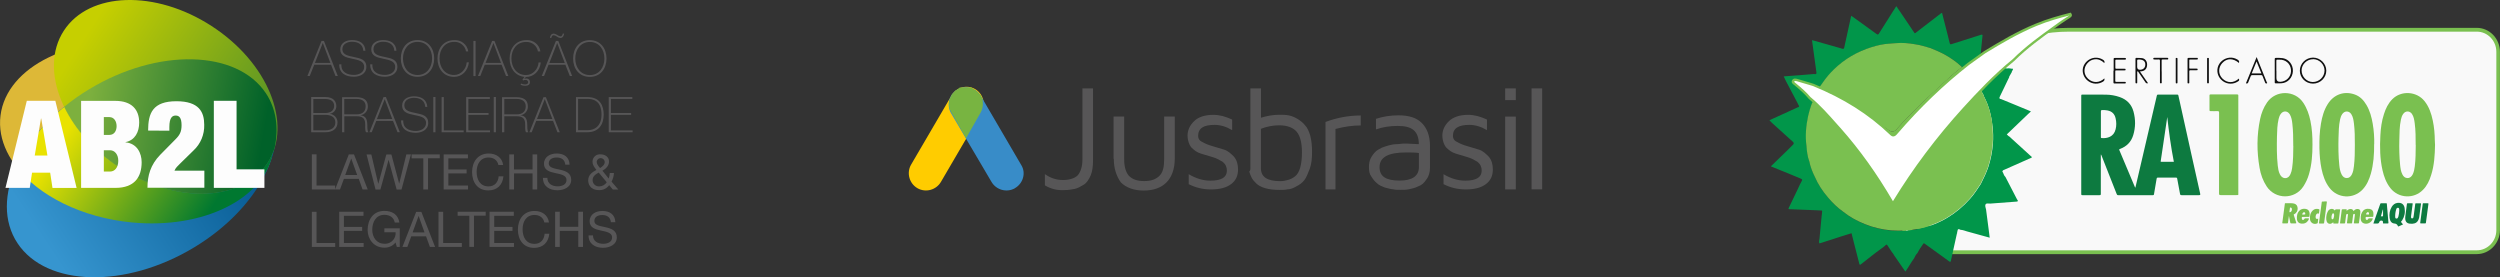 <svg xmlns="http://www.w3.org/2000/svg" xmlns:xlink="http://www.w3.org/1999/xlink" id="Layer_2" data-name="Layer 2" viewBox="0 0 356.35 39.53"><rect x="0" y="0" width="356.35" height="39.53" fill="#333333" stroke="none"/><defs><style>      .cls-1 {        fill: #78b441;      }      .cls-2 {        fill: url(#linear-gradient-2);      }      .cls-2, .cls-3, .cls-4, .cls-5, .cls-6, .cls-7 {        fill-rule: evenodd;      }      .cls-3 {        fill: url(#linear-gradient-3);      }      .cls-4 {        fill: url(#linear-gradient-4);      }      .cls-8 {        fill: #fc0;      }      .cls-5, .cls-9 {        fill: #575657;      }      .cls-10 {        fill: #01964a;      }      .cls-11 {        fill: #ddb837;      }      .cls-12 {        fill: #0d7a40;      }      .cls-13 {        fill: #fff;      }      .cls-14 {        fill: #7ac050;      }      .cls-15 {        fill: #f9f9f9;      }      .cls-16 {        fill: #101010;      }      .cls-17 {        fill: #fefefe;      }      .cls-6 {        fill: #fdfdfd;      }      .cls-7 {        fill: url(#linear-gradient);      }      .cls-18 {        fill: #d3d6d4;      }      .cls-19 {        fill: #388cc8;      }    </style><linearGradient id="linear-gradient" x1="5.73" y1="-954.36" x2="34.67" y2="-935.23" gradientTransform="translate(0 -920.8) scale(1 -1)" gradientUnits="userSpaceOnUse"><stop offset="0" stop-color="#3695cf"></stop><stop offset="1" stop-color="#00538b"></stop></linearGradient><linearGradient id="linear-gradient-2" x1="11.57" y1="-926.8" x2="35.66" y2="-942.41" gradientTransform="translate(0 -920.8) scale(1 -1)" gradientUnits="userSpaceOnUse"><stop offset="0" stop-color="#c6cf00"></stop><stop offset="1" stop-color="#579327"></stop></linearGradient><linearGradient id="linear-gradient-3" x1="37.5" y1="-940.55" x2="12.41" y2="-936.06" gradientTransform="translate(0 -920.8) scale(1 -1)" gradientUnits="userSpaceOnUse"><stop offset="0" stop-color="#006129"></stop><stop offset="1" stop-color="#7db03e"></stop></linearGradient><linearGradient id="linear-gradient-4" x1="10.56" y1="-937.69" x2="30.22" y2="-950.43" gradientTransform="translate(0 -920.8) scale(1 -1)" gradientUnits="userSpaceOnUse"><stop offset="0" stop-color="#e9e200"></stop><stop offset="1" stop-color="#007830"></stop></linearGradient></defs><g id="Layer_1-2" data-name="Layer 1"><g><g><path class="cls-5" d="M45.83,5.83l-2.01,5h.33l.64-1.6h2.4l.63,1.6h.33l-1.98-5h-.34ZM44.89,8.97l1.11-2.83h.02l1.07,2.83h-2.2ZM52.09,7.26c-.05-1.1-.87-1.55-1.91-1.55-.79,0-1.68.37-1.68,1.33s.86,1.16,1.7,1.33c.85.18,1.71.32,1.71,1.17s-.85,1.14-1.45,1.14c-.99,0-1.86-.41-1.8-1.51h-.31c0,1.29.94,1.77,2.11,1.77.76,0,1.76-.37,1.76-1.41s-.86-1.21-1.71-1.39-1.71-.31-1.71-1.12.81-1.07,1.37-1.07c.93,0,1.57.43,1.61,1.28h.32ZM56.51,7.26c-.05-1.1-.87-1.55-1.91-1.55-.79,0-1.68.37-1.68,1.33s.86,1.16,1.7,1.33c.85.18,1.71.32,1.71,1.17s-.85,1.14-1.45,1.14c-.99,0-1.87-.41-1.8-1.51h-.31c-.02,1.29.94,1.77,2.11,1.77.76,0,1.76-.37,1.76-1.41s-.86-1.21-1.71-1.39-1.7-.31-1.7-1.12.81-1.07,1.37-1.07c.92,0,1.57.43,1.6,1.28h.31ZM61.89,8.33c0-1.46-.88-2.62-2.38-2.62s-2.38,1.16-2.38,2.62.88,2.62,2.38,2.62,2.38-1.16,2.38-2.62ZM57.44,8.33c0-1.28.76-2.36,2.08-2.36s2.07,1.07,2.07,2.36-.76,2.36-2.07,2.36-2.08-1.07-2.08-2.36ZM66.75,7.33c-.15-.98-1.03-1.68-2.01-1.61-1.5,0-2.38,1.16-2.38,2.62s.88,2.62,2.38,2.62c1.1,0,1.98-.88,2.09-2.07h-.31c-.05.93-.81,1.8-1.79,1.8-1.31,0-2.08-1.07-2.08-2.36s.76-2.36,2.08-2.36c.83-.04,1.56.54,1.7,1.36h.32ZM67.48,10.84h.31v-5.01h-.31v5h0ZM70.15,5.83l-2.02,5h.33l.64-1.6h2.4l.63,1.6h.33l-1.98-5h-.34ZM69.21,8.97l1.12-2.83h.01l1.07,2.83h-2.2ZM77.03,7.33c-.15-.98-1.03-1.68-2.01-1.61-1.5,0-2.38,1.16-2.38,2.62,0,1.38.79,2.49,2.13,2.62l-.31.42.11.09c.12-.06.24-.08.37-.08.18,0,.33.14.34.32,0,.26-.24.33-.44.33-.19,0-.38-.05-.56-.13l-.08.17c.2.1.41.15.63.15.42,0,.71-.15.71-.52.02-.27-.18-.5-.45-.52-.03,0-.05,0-.08,0-.09,0-.18.02-.26.06l-.02-.02.23-.26h.03c1.1,0,1.98-.88,2.09-2.07h-.31c-.05.93-.81,1.8-1.79,1.8-1.31,0-2.08-1.07-2.08-2.36s.76-2.36,2.08-2.36c.83-.04,1.56.53,1.7,1.35h.31ZM79.24,5.83l-2.02,5h.33l.64-1.6h2.4l.63,1.6h.33l-1.97-5h-.34ZM78.3,8.98l1.11-2.83h.02l1.07,2.83h-2.2ZM78.58,5.42c.03-.18.12-.4.32-.4.18.02.35.09.49.2.14.11.31.18.48.2.15,0,.3-.08.39-.2.08-.13.13-.27.15-.43h-.2c-.02.18-.12.4-.31.4-.17-.03-.34-.11-.48-.21-.15-.1-.31-.17-.49-.19-.15,0-.3.07-.39.19-.09.13-.14.28-.15.43h.21ZM86.45,8.34c0-1.46-.88-2.62-2.38-2.62s-2.38,1.16-2.38,2.62.88,2.62,2.38,2.62,2.38-1.16,2.38-2.62ZM82,8.34c0-1.28.76-2.36,2.08-2.36s2.07,1.07,2.07,2.36-.76,2.36-2.07,2.36-2.08-1.07-2.08-2.36ZM44.66,16.37h1.7c.66,0,1.44.21,1.44,1.07,0,.74-.55,1.14-1.44,1.14h-1.7v-2.2ZM44.35,18.85h2.01c1.05,0,1.75-.49,1.75-1.4,0-.64-.49-1.17-1.13-1.23h-.01c.55-.06.97-.53.97-1.08,0-.65-.38-1.31-1.57-1.31h-2.01v5.02h0ZM44.66,14.11h1.7c.67,0,1.27.26,1.27.97,0,.61-.43,1.03-1.27,1.03h-1.7v-2.02h0ZM49.07,16.3v-2.2h1.78c.67,0,1.27.29,1.27,1.05,0,.81-.55,1.15-1.27,1.15h-1.78ZM48.77,18.85h.31v-2.28h1.78c.88,0,1.12.39,1.18.88s-.06,1.05.13,1.4h.34c-.2-.26-.12-.83-.17-1.35s-.23-.99-.98-1.07h0c.64-.08,1.1-.64,1.07-1.28,0-.97-.71-1.29-1.58-1.29h-2.09v4.99h0ZM54.67,13.84l-2.01,5h.33l.64-1.6h2.39l.64,1.6h.33l-1.98-5h-.34ZM53.72,16.98l1.12-2.85h0l1.07,2.83-2.19.02ZM60.91,15.28c-.05-1.1-.87-1.55-1.91-1.55-.79,0-1.68.37-1.68,1.33s.86,1.16,1.7,1.33,1.71.3,1.71,1.14-.85,1.14-1.45,1.14c-.99,0-1.86-.41-1.8-1.51h-.31c0,1.29.94,1.77,2.11,1.77.76,0,1.76-.37,1.76-1.41s-.85-1.21-1.71-1.39-1.7-.31-1.7-1.12.81-1.07,1.37-1.07c.92,0,1.57.43,1.6,1.28l.31.03ZM61.76,18.85h.31v-5.02h-.31v5.02ZM62.95,18.85h3.14v-.26h-2.83v-4.75h-.31v5.02h0ZM66.76,18.58v-2.21h2.88v-.26h-2.88v-2.01h3.06v-.26h-3.37v5.01h3.4v-.26h-3.09ZM70.38,18.85h.31v-5.02h-.31v5.02ZM71.88,16.3v-2.2h1.78c.67,0,1.28.29,1.28,1.05,0,.81-.55,1.15-1.28,1.15h-1.78ZM71.57,18.85h.31v-2.28h1.78c.88,0,1.12.39,1.18.88s-.05,1.05.13,1.4h.34c-.2-.26-.12-.83-.17-1.35s-.23-.99-.97-1.07h0c.64-.08,1.1-.64,1.07-1.28,0-.97-.71-1.29-1.59-1.29h-2.09v4.99h0ZM77.48,13.83l-2.02,5.02h.33l.64-1.62h2.4l.63,1.62h.33l-1.98-5h-.33ZM76.54,16.97l1.11-2.84h.01l1.07,2.83h-2.19ZM82.41,14.09h1.28c.74,0,2.05.18,2.05,2.23,0,1.73-1.05,2.24-1.99,2.24h-1.35v-4.47h0ZM82.09,18.85h1.63c1.6,0,2.33-1.09,2.33-2.51,0-1.27-.52-2.5-2.31-2.5h-1.64v5h0ZM87.08,18.58v-2.21h2.88v-.26h-2.88v-2.01h3.05v-.26h-3.36v5.01h3.4v-.26h-3.09ZM44.45,27.01h3.32v-.56h-2.65v-4.45h-.67v5h0ZM47.76,27.01l1.96-5h.74l1.96,5h-.74l-.54-1.51h-2.12l-.56,1.51h-.69ZM50.06,22.61l-.85,2.33h1.7l-.84-2.33h-.01ZM58.59,22.01h-.67l-1.02,4.17h0l-1.11-4.16h-.72l-1.14,4.16h-.02l-.98-4.16h-.68l1.28,5h.69l1.16-4.21h.02l1.14,4.21h.69l1.34-5h0ZM60.35,27.01h.66v-4.45h1.67v-.55h-4.01v.56h1.67v4.45h0ZM63.23,27.01h3.48v-.56h-2.8v-1.73h2.6v-.56h-2.6v-1.59h2.79v-.56h-3.46v5h0ZM71.72,23.51c-.15-1.07-1.02-1.63-2.06-1.63-1.54,0-2.37,1.19-2.37,2.64s.76,2.62,2.31,2.62c1.26,0,2.04-.76,2.16-2.01h-.68c-.06.83-.57,1.44-1.44,1.44-1.2,0-1.7-.96-1.7-2.09,0-1.05.51-2.03,1.7-2.03.69,0,1.26.36,1.4,1.07h.68ZM72.6,27.01h.67v-2.29h2.64v2.29h.66v-5h-.66v2.15h-2.65v-2.15h-.67v5h.01ZM81.19,23.47c-.04-1.1-.82-1.59-1.83-1.59-.91,0-1.82.45-1.82,1.47,0,.92.81,1.15,1.61,1.32s1.6.3,1.6.98-.66.91-1.27.91c-.76,0-1.46-.37-1.46-1.21h-.63c0,1.22.95,1.77,2.07,1.77.91,0,1.96-.43,1.96-1.49,0-.98-.8-1.26-1.6-1.44s-1.6-.27-1.6-.89.56-.85,1.12-.85c.69,0,1.16.31,1.24,1.02h.62ZM86.49,25.97c-.23.37-.63.59-1.07.6-.5.03-.92-.35-.95-.85-.01-.59.39-.85.87-1.12l1.15,1.38h0ZM87.35,27.02h.79l-.97-1.13c.2-.38.32-.8.34-1.23h-.59c-.01.27-.07.53-.16.79l-.89-1.12c.48-.26.94-.7.94-1.31,0-.68-.59-1.02-1.21-1.02-.58-.05-1.09.37-1.14.95,0,.03,0,.06,0,.09,0,.51.26.79.55,1.18-.64.34-1.17.73-1.17,1.51,0,.41.21,1.37,1.57,1.37.56.02,1.09-.25,1.42-.71l.52.62h.01ZM85.53,23.95c-.22-.26-.48-.57-.48-.87.02-.32.3-.56.61-.54.29.02.52.25.54.54,0,.42-.38.69-.66.87ZM44.46,35.2h3.32v-.56h-2.66v-4.45h-.67v5h.01ZM48.36,35.2h3.47v-.56h-2.81v-1.73h2.6v-.56h-2.6v-1.59h2.79v-.58h-3.46v5.02ZM56.56,35.2h.42v-2.65h-2.19v.56h1.6c.07.83-.54,1.56-1.37,1.63-.08,0-.16,0-.24,0-1.12,0-1.72-.95-1.72-2s.51-2.12,1.72-2.12c.74,0,1.35.34,1.49,1.1h.66c-.19-1.17-1.05-1.66-2.15-1.66-1.58,0-2.38,1.26-2.38,2.72,0,1.31.89,2.52,2.38,2.52.62.02,1.22-.25,1.6-.74l.18.62v.02ZM57.37,35.2h.69l.56-1.51h2.11l.55,1.51h.74l-1.96-5h-.74l-1.96,5h.01ZM59.68,30.8h0l.83,2.33h-1.7l.85-2.33h.01ZM62.51,35.2h3.32v-.56h-2.66v-4.45h-.67v5h.01ZM66.9,35.2v-4.45h-1.67v-.57h4v.56h-1.67v4.45h-.66ZM69.78,35.2h3.48v-.56h-2.81v-1.73h2.6v-.56h-2.6v-1.59h2.79v-.58h-3.46v5.02ZM78.25,31.7c-.15-1.07-1.02-1.63-2.06-1.63-1.54,0-2.37,1.19-2.37,2.64s.76,2.62,2.31,2.62c1.26,0,2.04-.76,2.17-2.01h-.67c-.06.83-.57,1.44-1.44,1.44-1.2,0-1.7-.95-1.7-2.09,0-1.05.5-2.03,1.7-2.03.69,0,1.26.36,1.4,1.07h.67ZM79.13,35.2h.66v-2.29h2.64v2.29h.67v-5.02h-.67v2.15h-2.64v-2.15h-.66v5.02ZM87.71,31.66c-.04-1.1-.82-1.59-1.85-1.59-.91,0-1.81.45-1.81,1.47,0,.92.81,1.15,1.6,1.32s1.6.3,1.6.98-.67.91-1.27.91c-.76,0-1.46-.36-1.46-1.2h-.63c0,1.22.94,1.77,2.07,1.77.91,0,1.96-.43,1.96-1.49,0-.98-.8-1.26-1.6-1.44s-1.6-.26-1.6-.89.56-.85,1.12-.85c.69,0,1.16.31,1.24,1.02h.63Z"></path><ellipse class="cls-11" cx="19.5" cy="18.92" rx="12.79" ry="19.58" transform="translate(-1.71 35.89) rotate(-82.82)"></ellipse><path class="cls-7" d="M12.74,12.7c9.77-5.9,21.05-5.62,25.17.61,4.12,6.23-.47,16.07-10.25,21.96-9.78,5.9-21.05,5.62-25.17-.61s.46-16.07,10.24-21.96Z"></path><path class="cls-2" d="M30.16,3.71c8.03,5.19,11.6,13.94,7.99,19.51s-13.05,5.88-21.07.68c-8.02-5.2-11.6-13.93-7.99-19.51,3.61-5.58,13.05-5.88,21.07-.68Z"></path><path class="cls-3" d="M12.74,12.7c9.77-5.9,21.05-5.62,25.17.61,1.47,2.23,1.83,4.92,1.24,7.73-.23.77-.57,1.5-1.01,2.18-3.61,5.57-13.05,5.88-21.07.68-3.66-2.36-6.38-5.47-7.93-8.67,1.14-.93,2.34-1.77,3.6-2.53Z"></path><path class="cls-4" d="M38.84,21.91c-1.23,6.44-9.85,10.76-20.01,9.8-7.19-.68-13.33-3.83-16.51-7.95,1.35-2.99,3.69-5.96,6.83-8.53,1.55,3.2,4.28,6.3,7.93,8.67,8.02,5.2,17.45,4.9,21.07-.68.27-.42.5-.85.69-1.31Z"></path><path class="cls-6" d="M.78,26.78h3.46l.33-2.17h2.58l.33,2.18h3.44l-3.03-12.42H3.82L.78,26.78ZM6.76,22.17h-1.81l.89-5.27h.04s.88,5.27.88,5.27ZM11.56,26.78h4.89c2.7,0,3.74-1.51,3.74-3.66,0-1.29-.66-2.68-2.3-2.83v-.03c1.37-.28,1.95-1.46,1.95-2.79,0-1.86-1.08-3.09-3.4-3.09h-4.88v12.42h0ZM14.8,16.69h.79c.66,0,1.03.59,1.03,1.29s-.36,1.25-1.03,1.25h-.79s0-2.54,0-2.54ZM14.8,21.42h.91c.59,0,1.15.54,1.15,1.5,0,1.01-.56,1.53-1.15,1.53h-.91v-3.03ZM24.14,18.63v-.52c0-1.39.45-1.64.9-1.64.51,0,.84.33.84,1.37,0,.92-.24,1.39-.87,2.02l-2.16,2.19c-1.41,1.44-1.83,3.01-1.83,4.71h8.11v-2.43h-4.26c.12-.37.52-.73.8-1.01l1.91-1.87c1.02-.94,1.57-2.28,1.53-3.66,0-1.83-.73-3.36-3.97-3.36-1.67,0-2.68.42-3.27,1.15s-.75,1.76-.76,3.03l3.03.02ZM30.48,26.78h7.21v-2.64h-3.97v-9.77h-3.24v12.42Z"></path></g><g><path class="cls-9" d="M148.94,26.41v-1.59c.84.59,1.67.84,2.59.84s1.67-.25,2.09-.67c.42-.5.67-1.26.67-2.26v-10.13h1.51v10.21c0,.84-.08,1.59-.33,2.18s-.59,1.09-1,1.34c-.42.25-.84.5-1.26.59s-.92.17-1.42.17c-1.09.08-2.01-.17-2.85-.67"></path><path class="cls-9" d="M158.73,22.64v-6.03h1.51v6.11c0,1.09.25,1.84.67,2.34.5.5,1.17.75,2.18.75s1.67-.25,2.18-.75c.5-.5.67-1.26.67-2.34v-6.11h1.51v6.03c0,1.42-.42,2.59-1.17,3.35s-1.84,1.17-3.26,1.17-2.51-.42-3.26-1.17c-.59-.84-1-1.92-1-3.35Z"></path><path class="cls-9" d="M169.27,19.38c0-.84.33-1.51.92-2.09.59-.59,1.51-.92,2.76-.92.92,0,1.76.25,2.68.67v1.51c-.84-.5-1.67-.75-2.51-.75-1.59,0-2.34.5-2.34,1.59,0,.33.17.67.59.84.42.25.84.42,1.42.59s1.09.33,1.67.5c.59.17,1,.59,1.42,1,.42.5.59,1.09.59,1.84,0,.92-.33,1.59-1,2.09s-1.59.75-2.85.75c-1.17,0-2.18-.25-3.18-.75v-1.42c1,.59,2.01.92,3.1.92,1.59,0,2.34-.5,2.34-1.42,0-.5-.17-.92-.59-1.26-.42-.25-.84-.5-1.42-.67s-1.09-.33-1.67-.5c-.59-.17-1-.5-1.42-.92-.25-.33-.5-.92-.5-1.59"></path><path class="cls-9" d="M178.23,23.9v-11.3h1.51v4.18c.84-.25,1.67-.42,2.59-.42.5,0,.92,0,1.34.08s.84.25,1.26.5c.42.25.84.59,1.09.92.33.33.59.92.75,1.51.17.67.25,1.42.25,2.26,0,.92-.08,1.76-.33,2.43-.25.67-.5,1.26-.75,1.59-.33.42-.67.67-1.17.92-.42.25-.84.42-1.26.42-.33.08-.75.08-1.17.08-.75,0-1.42-.08-2.01-.25s-1-.42-1.26-.67-.5-.5-.67-.84-.25-.59-.33-.84c.17-.17.17-.42.17-.59M179.73,23.98c0,1.26.92,1.84,2.76,1.84.42,0,.75-.08,1.09-.17s.67-.25,1-.5c.33-.25.59-.67.75-1.26.17-.59.25-1.34.25-2.18,0-1.34-.25-2.34-.75-2.93s-1.34-.92-2.51-.92c-.84,0-1.76.17-2.59.5v5.61Z"></path><path class="cls-9" d="M188.94,27v-9.62c1.59-.59,3.26-.92,5.02-.92v1.42c-1.17,0-2.34.17-3.6.5v8.62h-1.42Z"></path><path class="cls-9" d="M195.13,23.82c0-.5.08-.92.25-1.26.17-.33.42-.67.67-.92s.59-.42.92-.59c.42-.17.75-.25,1-.33.33-.08.67-.17,1.09-.17s.67-.08.92-.08h.59l1.67.08c0-.92-.25-1.59-.75-2.01-.5-.42-1.26-.59-2.26-.59-1.17,0-2.18.17-3.1.5v-1.51c1-.33,2.09-.5,3.18-.5,1.51,0,2.59.33,3.35,1.09s1.17,1.84,1.17,3.26v3.1c0,.67-.17,1.26-.5,1.67-.33.5-.67.84-1.17,1-.5.25-.92.33-1.34.42s-.84.08-1.26.08c-.33,0-.67,0-1-.08-.33,0-.75-.17-1.17-.25-.42-.17-.84-.33-1.09-.59-.33-.25-.59-.59-.84-1-.25-.33-.33-.75-.33-1.34M196.64,23.82c0,1.34.92,1.92,2.85,1.92h0c1.84,0,2.76-.67,2.76-1.92v-2.01c-.5-.08-1.09-.08-1.84-.08-2.51,0-3.77.67-3.77,2.09Z"></path><path class="cls-9" d="M205.59,19.38c0-.84.33-1.51.92-2.09s1.51-.92,2.76-.92c.92,0,1.76.25,2.68.67v1.51c-.84-.5-1.67-.75-2.51-.75-1.59,0-2.34.5-2.34,1.59,0,.33.17.67.59.84.42.25.84.42,1.42.59s1.09.33,1.67.5c.59.17,1,.59,1.42,1,.42.5.59,1.09.59,1.84,0,.92-.33,1.59-1,2.09-.67.5-1.59.75-2.85.75-1.17,0-2.18-.25-3.18-.75v-1.42c1,.59,2.01.92,3.1.92,1.59,0,2.34-.5,2.34-1.42,0-.5-.17-.92-.59-1.26-.42-.25-.84-.5-1.42-.67s-1.09-.33-1.67-.5c-.59-.17-1-.5-1.42-.92-.25-.33-.5-.92-.5-1.59"></path><path class="cls-9" d="M214.55,12.6h1.51v1.67h-1.51v-1.67ZM214.55,27h1.51v-10.38h-1.51v10.38Z"></path><path class="cls-9" d="M219.82,12.6h-1.51v14.39h1.51v-14.39Z"></path><path class="cls-8" d="M130.78,26.83c-1.17-.67-1.59-2.18-.92-3.35l5.77-9.87c.67-1.17,2.18-1.59,3.35-.92,1.17.67,1.59,2.18.92,3.35l-5.77,9.87c-.67,1.17-2.18,1.59-3.35.92"></path><path class="cls-19" d="M144.67,26.83c-1.17.67-2.68.25-3.35-.92l-5.77-9.79c-.67-1.17-.25-2.68.92-3.35,1.17-.67,2.68-.25,3.35.92l5.77,9.87c.67,1.09.25,2.59-.92,3.26Z"></path><path class="cls-1" d="M139.73,13.52q0-.08,0,0c-.08-.08-.08-.17-.17-.17,0,0,0-.08-.08-.08l-.08-.08-.08-.08-.08-.08-.08-.08s-.08,0-.08-.08c-.08,0-.08-.08-.17-.08,0,0-.08,0-.08-.08-.08,0-.08-.08-.17-.08,0,0-.08,0-.08-.08,0,0-.08,0-.08-.08h-1.67s-.08,0-.08.08c0,0-.08,0-.08.08-.08,0-.08.08-.17.08,0,0-.08,0-.08.08-.08,0-.08.08-.17.08,0,0-.08,0-.08.08l-.08.08s-.08,0-.08.08c.08,0,0,0,0,0l-.08.08-.08.08-.08.08s0,.08-.08.08c0,.08-.08.08-.08.17-.42.75-.5,1.67,0,2.43l2.09,3.68,2.09-3.68c.42-.75.42-1.76,0-2.43.08,0,0-.08,0-.08"></path></g><g id="Camada_1-2" data-name="Camada 1-2"><g><g><path class="cls-15" d="M353.05,4.24h-58.11c-12.98,0-23.5,10.89-23.5,24.31v4.25c0,.27.03.53.09.77.1,0,.27,0,.45,0,.1-.4.24-.79.43-1.16.06-.11,2.74-.05,2.75,0,.17.58.17,1.2.16,1.81.13,0,.27,0,.4,0s1.12-.09,1.17.01c.23.43.32.92.36,1.42.01.01.03.02.04.04.04.04.06.1.08.15.01.03.03.07.04.11h75.64c1.68,0,3.04-1.41,3.04-3.15V7.39c0-1.74-1.36-3.15-3.04-3.15h0Z"></path><path class="cls-14" d="M353.05,36.22h-75.82l-.07-.19s-.02-.05-.03-.08c-.01-.03-.03-.06-.04-.07l-.1-.07v-.13c-.04-.5-.13-.89-.28-1.21-.19-.01-.63.01-.79.02-.1,0-.17,0-.2,0-.08,0-.17,0-.25,0h-.41s0-.27,0-.27c0-.59,0-1.09-.1-1.56-.49-.03-1.97-.06-2.37-.01-.15.29-.26.62-.36.99l-.05.2h-.2c-.22.01-.38.01-.47,0h-.19s-.05-.2-.05-.2c-.07-.27-.1-.56-.1-.84v-4.25c0-6.57,2.47-12.74,6.96-17.38s10.46-7.2,16.8-7.2h58.11c1.82,0,3.3,1.53,3.3,3.42v25.41c0,1.88-1.48,3.42-3.3,3.42h0ZM277.59,35.68h75.46c1.53,0,2.78-1.29,2.78-2.88V7.39c0-1.59-1.25-2.88-2.78-2.88h-58.11c-12.82,0-23.24,10.79-23.24,24.04v4.25c0,.17.01.34.04.51h.04c.11-.38.24-.72.41-1.02.08-.15.11-.21,1.45-.2.62,0,1.29.03,1.5.05.06,0,.22.03.28.2.16.54.18,1.12.17,1.62h.13s.09,0,.17,0c.94-.06,1.13-.03,1.23.16.21.39.33.84.38,1.43.04.05.07.1.09.15h0Z"></path></g><g><g><path class="cls-12" d="M342.53,31.99c-.22.1-.42.19-.63.28-.04.02-.07.02-.09-.03,0-.01-.02-.03-.02-.04-.1-.2-.21-.32-.48-.34-.4-.03-.63-.31-.69-.77-.08-.57,0-1.11.3-1.61.19-.31.46-.52.83-.56.54-.06.9.18,1,.71.11.62,0,1.22-.34,1.77-.04.06-.09.12-.14.17-.05.04-.03.07,0,.11.09.1.17.2.25.3h0ZM341.99,30c0-.07,0-.14-.01-.22-.01-.07-.05-.14-.13-.16-.08-.02-.16,0-.22.07-.03.04-.06.08-.07.13-.11.37-.17.74-.15,1.13,0,.09.04.18.14.2.1.02.19-.02.24-.11.04-.06.06-.12.08-.19.07-.27.11-.55.12-.85h0Z"></path><path class="cls-14" d="M334.46,30.1c.33-.41.91-.42,1.01,0,.03-.04.06-.07.09-.1.14-.16.32-.22.52-.21.24.01.37.15.37.39,0,.2-.04.39-.07.59-.04.33-.09.66-.13.99,0,.06-.03.08-.09.08-.19,0-.37,0-.56,0-.07,0-.09-.02-.08-.09.05-.35.09-.7.14-1.06.01-.08.04-.17-.08-.2-.08-.02-.16.05-.17.17-.03.19-.05.37-.07.56-.02.18-.05.36-.07.55,0,.06-.03.08-.09.07-.19,0-.37,0-.56,0-.08,0-.09-.03-.08-.1.04-.31.08-.63.12-.94,0-.06.01-.13.02-.19,0-.05,0-.09-.06-.11-.06-.02-.11,0-.15.04-.04.04-.05.09-.06.15-.04.34-.09.68-.13,1.02-.01.11-.04.15-.16.14-.17-.01-.34,0-.5,0-.06,0-.08-.01-.07-.08.06-.45.12-.9.18-1.35.02-.16.04-.32.06-.48,0-.07.03-.11.12-.11.16,0,.33,0,.49,0,.09,0,.12.03.1.11-.01.05-.01.1-.02.17h0Z"></path><path class="cls-12" d="M343.71,31.89c-.11,0-.21,0-.32-.02-.32-.07-.5-.27-.54-.59-.04-.29.03-.58.06-.87.05-.44.12-.88.17-1.32.01-.09.04-.13.14-.12.19.01.39,0,.59,0,.08,0,.1,0,.09.1-.08.58-.16,1.16-.23,1.75,0,.03,0,.07,0,.1,0,.09,0,.18.11.21.1.02.2-.04.23-.15.03-.1.04-.2.05-.3.07-.54.14-1.08.21-1.62,0-.05.02-.08.08-.08.23,0,.45,0,.68,0,.05,0,.06.01.06.07-.09.65-.17,1.29-.26,1.94-.01.08-.04.16-.07.24-.14.42-.44.63-.87.66-.05,0-.11,0-.16,0h0Z"></path><path class="cls-14" d="M326.26,30.8c-.04.29-.08.59-.12.88-.02.16-.02.16-.18.16-.19,0-.37,0-.56,0-.07,0-.09-.02-.08-.09.12-.9.24-1.79.36-2.69,0-.04,0-.09.06-.09.37.01.75-.03,1.12.02.31.04.55.2.62.51.08.34,0,.64-.26.89-.06.06-.13.11-.21.14-.07.03-.08.06-.05.13.12.36.22.71.34,1.07.03.09.02.11-.08.11-.22,0-.44,0-.65,0-.06,0-.09-.02-.11-.09-.06-.32-.12-.64-.19-.95h-.01,0ZM326.69,29.83c0-.15-.07-.24-.2-.25-.05,0-.08,0-.08.06-.02.17-.04.34-.07.51-.01.1,0,.12.11.09.15-.04.24-.2.24-.4h0Z"></path><path class="cls-12" d="M338.31,31.84c.18-.53.36-1.04.54-1.55.14-.41.29-.81.43-1.22.02-.07.05-.1.13-.1.24,0,.48,0,.72,0,.07,0,.09.02.09.09.05.58.1,1.16.15,1.75.03.31.05.62.08.94,0,.07,0,.1-.09.1-.2,0-.4,0-.6,0-.06,0-.1,0-.09-.08,0-.04,0-.08,0-.11,0-.15-.08-.22-.23-.22s-.25.07-.3.22c-.04.13-.12.2-.26.2h-.58ZM339.67,29.88s-.02,0-.03,0c-.09.32-.18.64-.27.96h.13c.18,0,.18,0,.18-.17v-.78h0Z"></path><path class="cls-14" d="M332.6,31.66c-.07.05-.12.1-.18.14-.31.21-.67.09-.78-.27-.1-.31-.06-.63,0-.94.04-.17.1-.33.19-.49.19-.33.68-.49.97-.1,0,0,.02,0,.02,0,.02-.11.08-.16.19-.16.16,0,.33,0,.49,0,.05,0,.07,0,.06.07-.08.62-.16,1.24-.24,1.86,0,.07-.04.09-.1.09-.17,0-.34,0-.52,0-.1,0-.15-.01-.11-.12,0-.02,0-.03,0-.07h0ZM332.71,30.66s0-.08-.02-.13c-.01-.06-.04-.11-.1-.13-.07-.01-.11.03-.14.08-.11.21-.15.44-.1.68.02.11.13.13.21.05.04-.04.07-.09.08-.15.04-.12.06-.25.07-.4h0Z"></path><path class="cls-14" d="M337.74,30.92c-.15,0-.3,0-.45,0-.06,0-.09.01-.09.07,0,.06-.01.11,0,.17,0,.08.03.16.13.18.09.02.18-.01.21-.09.06-.15.17-.13.29-.13.11,0,.22,0,.33,0,.06,0,.07.02.05.07-.15.55-.84.87-1.35.61-.24-.12-.34-.33-.36-.59-.03-.44.05-.85.35-1.18.3-.33.85-.32,1.13-.18.18.09.27.24.31.43.04.19.02.37,0,.56,0,.06-.04.07-.09.07-.15,0-.31,0-.46,0h0ZM337.46,30.58s.08,0,.11,0c.1.01.12-.03.11-.12,0-.03,0-.05-.01-.08-.02-.1-.08-.15-.18-.14-.09,0-.25.2-.22.3.02.08.11.01.17.03,0,0,.01,0,.02,0Z"></path><path class="cls-14" d="M328.64,30.92c-.15,0-.3,0-.45,0-.06,0-.09.02-.09.07,0,.06,0,.12,0,.18,0,.08.03.15.13.17.09.02.17-.01.21-.09.06-.14.16-.14.28-.13.11,0,.22,0,.33,0,.07,0,.07.02.06.08-.09.35-.44.65-.82.67-.1,0-.2,0-.3,0-.33-.05-.54-.26-.58-.6-.05-.47.02-.91.37-1.26.27-.28.82-.33,1.15-.13.19.11.25.3.28.5.02.15,0,.31-.02.46,0,.05-.03.08-.09.07-.15,0-.31,0-.46,0h0ZM328.37,30.58c.23,0,.25-.02.21-.19-.02-.1-.1-.16-.19-.14-.09.01-.24.2-.22.3.02.09.11.02.17.04,0,0,.01,0,.02,0h0Z"></path><path class="cls-12" d="M345.37,31.84c-.11,0-.21,0-.32,0-.07,0-.08-.02-.07-.09.07-.53.14-1.06.21-1.59.05-.37.1-.74.15-1.11,0-.06.03-.08.09-.08.21,0,.42,0,.63,0,.08,0,.1.02.09.1-.08.6-.16,1.2-.24,1.79-.04.29-.08.59-.12.89,0,.07-.03.1-.1.09-.1,0-.21,0-.31,0h0Z"></path><path class="cls-14" d="M331.31,28.71c.09,0,.18,0,.28,0,.07,0,.09.02.08.09-.06.43-.11.87-.17,1.31-.07.55-.15,1.1-.22,1.65-.01.08-.04.1-.11.1-.18,0-.36,0-.54,0-.07,0-.09-.02-.08-.09.11-.78.21-1.55.31-2.33.03-.2.05-.41.08-.61,0-.07.03-.11.11-.1.09,0,.18,0,.28,0h0Z"></path><path class="cls-14" d="M330.44,31.18c-.03.2-.05.39-.07.58,0,.05-.04.06-.07.08-.47.21-.97-.06-1.03-.57-.05-.47.03-.91.38-1.26.24-.24.55-.29.87-.2.07.02.1.05.09.13-.03.15-.04.29-.06.44,0,.06-.02.09-.09.06-.12-.04-.21,0-.28.1-.1.15-.13.33-.1.5.02.12.09.17.21.16.05,0,.09-.02.15-.03h0Z"></path></g><g><path class="cls-12" d="M304.38,26.73c.15-.65.3-1.27.44-1.88.87-3.73,1.74-7.47,2.61-11.2.03-.13.07-.17.21-.17.89,0,1.79,0,2.68,0,.12,0,.17.04.19.15.61,2.77,1.23,5.55,1.84,8.32.42,1.88.83,3.76,1.26,5.64.05.2,0,.23-.19.23-.81,0-1.62,0-2.44,0-.15,0-.21-.03-.24-.19-.13-.72-.27-1.43-.4-2.15-.02-.13-.07-.17-.21-.17-.84,0-1.68,0-2.52,0-.16,0-.19.07-.21.19-.12.73-.25,1.45-.37,2.18-.02.11-.06.14-.17.14-1.65,0-3.29,0-4.94,0-.15,0-.18-.09-.22-.19-.72-1.84-1.45-3.67-2.17-5.51-.01-.04-.03-.07-.08-.1v.21c0,1.8,0,3.59,0,5.39,0,.16-.03.2-.2.2-.81,0-1.61,0-2.42,0-.13,0-.17-.03-.17-.17,0-4.67,0-9.34,0-14,0-.14.04-.17.17-.17,1.11,0,2.23,0,3.34.01.68.01,1.34.12,1.99.35,1.01.36,1.67,1.04,1.95,2.07.3,1.12.3,2.24-.04,3.35-.29.96-.92,1.6-1.86,1.96-.08.03-.18.03-.12.18.75,1.75,1.48,3.51,2.22,5.27,0,.01.02.02.05.07h0ZM299.46,17.69h0v1.82c0,.08-.02.16.11.17.79.07,1.73-.17,1.99-1.25.13-.52.12-1.04,0-1.56-.14-.64-.53-1.01-1.17-1.13-.25-.05-.5-.06-.75-.05-.14,0-.18.06-.18.2,0,.6,0,1.2,0,1.8h0ZM309.86,23.06c-.42-2.13-.7-4.25-.94-6.38-.21,1.38-.41,2.76-.61,4.13-.1.69-.21,1.39-.31,2.08,0,.06-.08.17.07.17.59,0,1.18,0,1.79,0h0Z"></path><path class="cls-14" d="M347.09,20.66c-.03,1.47-.11,2.93-.57,4.34-.24.77-.58,1.49-1.16,2.07-1.3,1.32-3.46,1.2-4.61-.23-.61-.76-.94-1.66-1.15-2.59-.37-1.64-.39-3.3-.3-4.97.05-1.03.19-2.04.51-3.02.25-.79.6-1.52,1.19-2.12,1.27-1.27,3.45-1.14,4.58.26.66.82.98,1.78,1.19,2.79.2.94.28,1.9.29,2.86,0,.2.02.39.03.59h0ZM344.33,20.66c0-1.04,0-2.09-.14-3.12-.06-.45-.13-.91-.39-1.3-.33-.47-.92-.47-1.25,0-.17.24-.26.51-.32.79-.21.98-.21,1.98-.23,2.97-.03,1.17,0,2.35.11,3.51.05.47.11.94.33,1.36.15.3.38.51.73.51.36,0,.58-.22.74-.53.17-.35.24-.74.29-1.12.13-1.02.13-2.04.14-3.06h0Z"></path><path class="cls-14" d="M329.62,20.64c0,1.42-.1,2.82-.5,4.19-.18.63-.45,1.21-.81,1.76-1.21,1.85-3.96,1.88-5.22-.02-.53-.81-.85-1.7-1.01-2.64-.41-2.33-.41-4.65.08-6.97.18-.85.49-1.64.99-2.36,1.24-1.79,3.93-1.77,5.14.02.54.8.85,1.69,1.04,2.62.23,1.12.3,2.26.29,3.4h0ZM326.88,20.79c0-1.14-.01-2.15-.13-3.16-.05-.45-.12-.91-.35-1.31-.33-.56-.97-.58-1.33-.04-.14.21-.22.45-.28.7-.19.81-.21,1.64-.23,2.46-.03,1.39-.04,2.78.11,4.17.05.42.11.84.3,1.22.16.32.39.56.77.56.37,0,.59-.24.74-.56.13-.28.2-.58.24-.88.16-1.08.16-2.17.17-3.14h0Z"></path><path class="cls-14" d="M338.41,20.55c.01,1.46-.09,2.84-.46,4.17-.24.85-.58,1.66-1.21,2.32-1.32,1.37-3.53,1.25-4.69-.26-.62-.8-.93-1.73-1.14-2.71-.2-.97-.28-1.95-.3-2.95-.02-1.18.02-2.34.22-3.51.17-.98.43-1.93.97-2.78.87-1.38,2.35-1.9,3.85-1.36.76.27,1.27.82,1.67,1.5.49.83.73,1.74.89,2.68.17.99.23,1.98.21,2.89h0ZM335.66,20.65c0-1.02,0-2.05-.13-3.06-.06-.46-.12-.92-.38-1.32-.33-.5-.93-.5-1.28-.02-.16.23-.25.48-.31.75-.19.88-.21,1.79-.23,2.68-.03,1.28-.02,2.56.11,3.84.05.48.12.96.36,1.4.16.28.39.47.72.46.33,0,.55-.21.7-.49.2-.38.26-.79.31-1.2.12-1.01.13-2.03.13-3.04h0Z"></path><path class="cls-14" d="M319.05,20.64v6.9c0,.31.04.26-.27.27-.74,0-1.49,0-2.23,0-.19,0-.25-.04-.25-.24,0-3.82,0-7.64.01-11.47,0-.22-.05-.28-.27-.26-.31.02-.61,0-.92,0-.12,0-.18-.02-.18-.16,0-.68,0-1.36,0-2.05,0-.14.04-.17.17-.17,1.26,0,2.51,0,3.77,0,.18,0,.17.09.17.21,0,2.32,0,4.64,0,6.96h0Z"></path></g><g><path class="cls-16" d="M329.69,11.92c-1.03,0-1.87-.83-1.87-1.84,0-1.02.84-1.86,1.88-1.87,1.02,0,1.89.85,1.89,1.86s-.85,1.85-1.89,1.85h0ZM329.72,8.44c-.87-.01-1.64.72-1.65,1.57-.01.9.71,1.67,1.58,1.68.92.01,1.68-.72,1.69-1.63,0-.87-.74-1.62-1.62-1.63h0Z"></path><path class="cls-16" d="M324.24,10.05c0-.54,0-1.08,0-1.62,0-.14.04-.18.18-.18.33,0,.66-.01.98.04.86.15,1.47.95,1.43,1.86-.05.94-.73,1.66-1.63,1.72-.27.02-.54,0-.81.01-.13,0-.15-.05-.15-.16,0-.56,0-1.11,0-1.67h0ZM324.48,10.08v1.05c0,.37.19.55.56.53.84-.04,1.48-.67,1.52-1.49.04-.84-.51-1.53-1.34-1.65-.19-.03-.39,0-.58-.02-.15-.01-.17.05-.17.18,0,.47,0,.94,0,1.41h0Z"></path><path class="cls-16" d="M305.02,10.18c.4.58.77,1.12,1.16,1.68-.18.06-.29,0-.39-.15-.31-.47-.63-.93-.95-1.39-.04-.06-.06-.17-.16-.14-.09.03-.04.13-.04.19,0,.45,0,.9,0,1.35,0,.09.02.17-.12.16-.13,0-.13-.07-.13-.16,0-1.1,0-2.21,0-3.31,0-.12.03-.17.15-.16.25.01.5,0,.75.03.45.04.76.42.76.91,0,.55-.28.9-.78.97-.06,0-.13.01-.24.02h0ZM304.92,8.49s-.04,0-.07,0c-.18-.03-.23.04-.22.22.02.27,0,.54,0,.81,0,.31.16.45.47.42.41-.03.67-.29.69-.68.03-.5-.25-.76-.88-.78h0Z"></path><path class="cls-16" d="M320.14,11.86c.5-1.23,1-2.46,1.52-3.73.23.56.44,1.08.64,1.59.27.66.54,1.32.8,1.98.02.05.12.13.02.18-.09.04-.2.03-.25-.11-.11-.31-.25-.61-.36-.91-.04-.11-.09-.15-.21-.15-.42,0-.84,0-1.26,0-.13,0-.19.05-.23.17-.11.29-.24.56-.34.85-.06.16-.15.2-.32.15h0ZM322.34,10.46c-.23-.56-.45-1.1-.69-1.7-.24.6-.46,1.14-.69,1.7h1.38Z"></path><path class="cls-16" d="M299.95,11.17c.07.22,0,.35-.19.47-.66.41-1.48.38-2.12-.09-.62-.46-.91-1.25-.71-1.96.21-.73.88-1.28,1.64-1.36.44-.04.83.06,1.2.29.19.12.25.25.18.47-.38-.37-.82-.59-1.35-.54-.42.04-.77.23-1.05.55-.6.67-.57,1.61.08,2.22.68.64,1.62.63,2.33-.05h0Z"></path><path class="cls-16" d="M319.15,8.98c-.86-.72-1.74-.71-2.4.02-.58.63-.57,1.58.02,2.18.68.69,1.6.7,2.36.02.07.25.06.29-.15.42-.66.43-1.5.41-2.14-.06-.63-.46-.91-1.23-.72-1.96.2-.75.88-1.3,1.67-1.38.41-.04.77.06,1.12.26.19.11.32.24.23.49h0Z"></path><path class="cls-16" d="M301.28,10.07c0-.55,0-1.1,0-1.64,0-.13.02-.17.16-.17.48,0,.95,0,1.43,0,.09,0,.17,0,.16.13,0,.13-.09.11-.16.11-.4,0-.8,0-1.2,0-.11,0-.15.02-.15.14,0,.33,0,.67,0,1,0,.12.03.16.15.16.38,0,.77,0,1.15,0,.09,0,.17-.01.16.12,0,.13-.08.11-.16.11-.38,0-.77,0-1.15,0-.12,0-.16.02-.16.15,0,.45,0,.9,0,1.34,0,.12.04.15.15.15.4,0,.8,0,1.2,0,.07,0,.15-.02.15.11,0,.12-.07.12-.15.12-.48,0-.95,0-1.43,0-.14,0-.18-.03-.18-.17,0-.55,0-1.1,0-1.64h0Z"></path><path class="cls-16" d="M311.81,10.06c0-.55,0-1.1,0-1.64,0-.13.03-.17.17-.17.38,0,.76,0,1.13,0,.08,0,.17-.03.17.11,0,.14-.08.12-.17.12-.31,0-.61,0-.92,0-.1,0-.14.02-.13.13,0,.34,0,.68,0,1.03,0,.11.03.15.14.14.3,0,.6,0,.9,0,.09,0,.15,0,.15.12s-.07.12-.16.11c-.28,0-.56.01-.83,0-.18-.01-.21.06-.2.22,0,.49,0,.98,0,1.47,0,.09.04.18-.12.19-.16,0-.13-.09-.13-.18v-1.65h0Z"></path><path class="cls-16" d="M308.13,10.19c0,.5,0,1,0,1.49,0,.08.06.2-.12.2-.17,0-.13-.11-.13-.2,0-1,0-1.99,0-2.99,0-.19-.05-.23-.22-.21-.2.02-.4,0-.6,0-.09,0-.13-.02-.13-.12,0-.1.05-.12.13-.12.62,0,1.24,0,1.86,0,.09,0,.15.01.14.13,0,.13-.08.11-.16.11-.21,0-.43,0-.64,0-.11,0-.14.03-.14.14,0,.52,0,1.04,0,1.56h0Z"></path><path class="cls-16" d="M310.13,10.06c0-.54,0-1.08,0-1.62,0-.08-.05-.19.12-.19.15,0,.13.09.13.18v3.29c0,.09.02.16-.12.17-.13,0-.13-.07-.13-.16,0-.55,0-1.11,0-1.66h0Z"></path><path class="cls-16" d="M314.85,10.07c0,.54,0,1.08,0,1.62,0,.08.05.19-.12.19-.15,0-.13-.08-.13-.17,0-1.09,0-2.18,0-3.27,0-.09-.03-.19.12-.19.18,0,.13.11.13.2,0,.54,0,1.08,0,1.62h0Z"></path></g></g><path class="cls-14" d="M279.64,9.52c.23.11.33.4.6.46-1.7,1.3-3.34,2.66-4.89,4.13-1.81,1.71-3.54,3.51-5.19,5.38-.03.03-.06.05-.08.09-.15.26-.28.18-.45,0-.62-.63-1.3-1.21-1.99-1.76-.64-.51-1.3-.98-1.95-1.47.21-.01.38.09.53.19.79.51,1.57,1.03,2.35,1.55.21.14.43.29.63.45.33.25.73.33,1.09-.07.64-.72,1.3-1.42,1.97-2.11,1.06-1.09,2.15-2.15,3.28-3.17.71-.64,1.4-1.31,2.11-1.95.57-.51,1.14-1.02,1.76-1.48.09-.06.22-.1.21-.25h0Z"></path><g><path class="cls-10" d="M285.46,24.3c1.38-.61,2.77-1.23,4.15-1.84.02-.13-.1-.18-.17-.24-1.01-.92-2.02-1.84-3.03-2.76-.15-.06-.23-.19-.36-.3,1.01-.97,2.02-1.94,3.03-2.9.12-.12.25-.23.41-.38-.67-.28-1.27-.53-1.88-.78-.79-.32-1.57-.64-2.36-.97-.28-.03-.31-.15-.18-.39.41-.82.81-1.66,1.2-2.49.05-.11.13-.21.13-.34.11-.2.23-.39.34-.59.02-.19.2-.32.2-.52-.27.02-.53-.11-.81-.05,0,.04,0,.07-.02.09.01-.03.02-.06.02-.09-.06,0-.12,0-.18,0-.13-.06-.27-.04-.4-.05-1.11,1-2.19,2.03-3.22,3.12.15.27.3.54.45.82,0,.05,0,.1.03.14.7,1.32,1.05,2.75,1.21,4.22.09.82.12,1.66.05,2.5-.09,1.12-.3,2.22-.65,3.29-.28.85-.68,1.65-1.08,2.45-.48.72-.94,1.45-1.52,2.09-1.95,2.19-4.33,3.63-7.2,4.27-1.31.29-2.64.37-3.97.27-1.31-.1-2.58-.4-3.8-.9-1.09-.44-2.13-.99-3.05-1.73-.85-.59-1.58-1.31-2.24-2.1-.75-.89-1.4-1.85-1.85-2.92-.34-.68-.63-1.39-.77-2.14-.29-.73-.36-1.5-.42-2.27-.19-1.43-.06-2.85.24-4.25.11-.53.26-1.05.45-1.56.05-.15.1-.31.21-.44.02-.11.05-.22.07-.32-.06-.06-.11-.13-.18-.19-.77-.75-1.55-1.49-2.32-2.24-.02-.02-.08-.03-.05-.07.02-.03.07-.02.09.02.81.22,1.59.55,2.38.84.27.1.51.28.81.27.11-.43.4-.75.63-1.1.46-.68,1-1.31,1.59-1.88,1.53-1.49,3.33-2.52,5.36-3.16.83-.26,1.66-.45,2.54-.5.31-.02.62-.08.94-.07.92-.08,1.82,0,2.72.16.76.1,1.49.33,2.22.55-.02-.12-.1-.18-.19-.22.09.04.18.09.19.22.37.16.74.32,1.12.48.22.11.45.21.67.32.95.52,1.85,1.11,2.64,1.86.23.11.33.4.6.46.07-.06.14-.13.21-.18.53-.37,1.06-.73,1.6-1.09.12-.08.2-.16.21-.32.1-1.07.19-2.15.31-3.22.03-.24,0-.29-.25-.21-1.38.45-2.77.87-4.15,1.32-.16.05-.23.04-.27-.15-.1-.45-.22-.89-.33-1.33-.25-.99-.51-1.99-.76-2.98-.13.03-.2.11-.28.17-1.12.86-2.24,1.72-3.37,2.59-.08.06-.14.17-.27.13-.56-.83-1.11-1.66-1.67-2.48-.3-.45-.61-.89-.93-1.36-.08.13-.15.23-.21.32-.75,1.18-1.51,2.37-2.25,3.56-.12.2-.2.2-.38.07-.81-.59-1.62-1.17-2.43-1.76-.38-.27-.76-.55-1.15-.82-.02.05-.03.07-.03.09-.33,1.47-.65,2.94-.97,4.42-.04.19-.1.24-.3.18-.75-.23-1.51-.43-2.27-.65-.66-.19-1.32-.37-2.02-.57.02.17.03.3.05.43.19,1.38.37,2.77.57,4.15.05.33-.15.28-.34.25-.69.06-1.38.12-2.07.17-.74.06-1.49.11-2.25.17.11.24.21.45.31.65.57,1.09,1.15,2.17,1.72,3.26.04.07.05.15.1.2.14.18.05.26-.13.3-1.34.61-2.69,1.22-4.04,1.84.13.13.24.25.36.37.91.82,1.81,1.63,2.71,2.45.09.08.19.17.28.25.17.15.16.3-.02.45-.25.25-.5.51-.76.76-.75.74-1.51,1.47-2.27,2.2-.13.13-.05.12.04.15.76.31,1.52.62,2.28.92.62.26,1.24.53,1.87.78.17.07.23.14.13.31-.09.16-.17.34-.26.5-.14.3-.28.6-.42.9-.39.81-.78,1.62-1.17,2.43-.05.11-.11.21.09.21l3.3.13c.38.02.77.04,1.15.05.15,0,.24,0,.2.21-.03.18-.01.36-.06.54-.11,1.09-.22,2.19-.31,3.29-.02.22-.13.44,0,.66,1-.32,2.01-.65,3.01-.97.44-.14.88-.28,1.32-.41.09-.03.18-.08.27-.03.03,0,.07,0,.1,0,.07,0,.13,0,.2-.01-.07,0-.13.01-.2.01-.03,0-.07,0-.1,0,0,.07.02.15.03.22.06.25.13.49.19.74.27,1.07.55,2.14.82,3.21.08.34.09.35.35.15.94-.73,1.86-1.49,2.83-2.18.21-.15.43-.3.61-.49.13-.13.19-.07.26.04.21.31.41.62.62.94.13.15.24.3.33.48.46.67.93,1.34,1.39,2.01.07.09.13.19.21.3.46-.62.79-1.29,1.24-1.88.12-.29.28-.56.5-.78.21-.47.53-.87.8-1.29.1-.16.2-.03.29.03.77.55,1.55,1.11,2.32,1.67.36.26.72.51,1.07.78.19.15.24.09.28-.12.27-1.24.55-2.48.82-3.71.01-.06,0-.12.06-.16-.03-.12.04-.22.05-.34.02-.26.14-.3.35-.19.03,0,.06,0,.05.04.35,0,.67.15,1,.24,1.07.29,2.13.59,3.19.88-.03-.27-.07-.53-.1-.8-.14-1.07-.28-2.14-.42-3.22-.06-.24-.18-.54-.07-.73.13-.21.45-.09.69-.11,1.28-.1,2.56-.19,3.84-.29.17-.14-.01-.23-.05-.32-.54-1.07-1.1-2.13-1.65-3.19-.23-.19-.26-.5-.41-.73-.06-.09-.01-.11.05-.14h0ZM264.32,33.24c.07,0,.13-.02.2-.03-.07,0-.13.02-.2.03Z"></path><path class="cls-10" d="M279.39,32.71s0,0,0,0h0,0s0,0,0,0Z"></path></g><path class="cls-18" d="M279.39,32.71s-.03-.03-.05-.04c.03,0,.06,0,.05.04Z"></path><path class="cls-14" d="M284.02,18c-.15-1.47-.51-2.9-1.21-4.22-.02-.04-.02-.09-.03-.14-.15-.27-.3-.54-.45-.82-.04.03-.08.06-.11.09-.99,1-1.93,2.04-2.86,3.1-3.4,3.88-6.48,8-9.3,12.31-.11.16-.22.33-.35.52-.39-.78-.79-1.5-1.21-2.21-1.93-3.27-4.25-6.25-6.79-9.06-.49-.54-1-1.06-1.52-1.57h0s-.03-.09-.07-.12c-.55-.56-1.1-1.11-1.66-1.67-.02.11-.05.22-.07.32.29.43.65.8.98,1.2-.33-.4-.69-.77-.98-1.2-.1.13-.15.29-.21.44-.18.51-.33,1.03-.45,1.56-.3,1.4-.43,2.82-.24,4.25.06.77.14,1.54.42,2.27.15.75.43,1.46.77,2.14.46,1.08,1.1,2.04,1.85,2.92.66.79,1.4,1.51,2.24,2.1.92.74,1.96,1.29,3.05,1.73,1.22.5,2.49.79,3.8.9,1.33.1,2.66.03,3.97-.27,2.87-.64,5.25-2.08,7.2-4.27.58-.65,1.04-1.38,1.52-2.09.4-.8.8-1.6,1.08-2.45.35-1.07.55-2.17.65-3.29.07-.84.03-1.67-.05-2.5h0Z"></path><path class="cls-14" d="M259.29,12.93c.68.31,1.36.61,2.04.92.59.31,1.18.61,1.77.92.67.41,1.35.81,2.02,1.22.18.14.36.28.57.37.21-.01.38.09.53.19.79.51,1.57,1.03,2.35,1.55.21.14.43.29.63.45.33.25.73.33,1.09-.07.64-.72,1.3-1.42,1.97-2.11,1.06-1.09,2.15-2.15,3.28-3.17.71-.64,1.4-1.31,2.11-1.95.57-.51,1.14-1.02,1.76-1.48.09-.06.22-.1.21-.25-.79-.75-1.69-1.35-2.64-1.86-.22-.12-.45-.22-.67-.32-.37-.16-.74-.32-1.12-.48-.73-.21-1.46-.45-2.22-.55h0c-.9-.16-1.81-.24-2.72-.16-.32,0-.63.06-.94.07-.87.05-1.71.24-2.54.5-2.03.64-3.83,1.67-5.36,3.16-.59.57-1.13,1.2-1.59,1.88-.24.35-.53.67-.63,1.1.03.03.05.06.08.07h0ZM272.99,6.34c0,.06-.03.1-.06.14.03-.04.06-.08.06-.14Z"></path><path class="cls-17" d="M255.97,11.79s-.08-.03-.05-.07c.02-.03.07-.02.09.02-.01.02-.03.03-.04.05Z"></path><g><path class="cls-13" d="M257.97,13.98c-.62-.74-1.35-1.36-2.09-1.98-.14-.12-.41-.24-.29-.48.13-.25.42-.16.63-.1.75.2,1.49.44,2.23.66,4.1,1.66,7.83,3.91,11.03,6.98.38.36.57.17.84-.14,3.1-3.6,6.49-6.9,10.24-9.83.78-.56,1.57-1.12,2.35-1.68,2.36-1.44,4.74-2.84,7.31-3.89,1.58-.65,3.22-1.12,4.88-1.54.18.27-.05.35-.21.47-.41.28-.84.54-1.24.83-2.3,1.66-4.63,3.28-6.65,5.3-2.55,2.07-4.8,4.45-7.01,6.86-3.83,4.2-7.23,8.71-10.17,13.58-2.19-3.8-4.69-7.39-7.61-10.67-1.35-1.51-2.66-3.06-4.23-4.36h0Z"></path><path class="cls-14" d="M269.8,29.35l-.14-.25c-2.32-4.03-4.8-7.51-7.59-10.64l-.45-.5c-1.17-1.32-2.38-2.69-3.77-3.84l-.02-.02c-.6-.73-1.32-1.34-2.06-1.96-.02-.02-.05-.04-.08-.06-.14-.1-.42-.31-.25-.63.19-.36.58-.25.79-.19.57.16,1.12.32,1.66.49l.61.19c4.41,1.79,8.03,4.08,11.1,7.02.07.07.17.16.26.15.09,0,.2-.13.33-.28,3.21-3.73,6.66-7.04,10.26-9.85l2.36-1.69c2.28-1.39,4.71-2.83,7.34-3.91,1.71-.71,3.44-1.18,4.9-1.55l.12-.03.07.1c.08.12.11.24.08.34-.04.16-.18.25-.29.32l-.06.04c-.14.09-.28.18-.42.27-.27.18-.55.36-.82.55l-.68.49c-2.04,1.47-4.14,2.98-5.95,4.79-2.66,2.17-5.01,4.68-7,6.86-3.86,4.23-7.27,8.79-10.15,13.55l-.15.25h0ZM258.09,13.86c1.4,1.16,2.61,2.54,3.79,3.87l.45.5c2.74,3.09,5.19,6.51,7.49,10.45,2.86-4.69,6.24-9.19,10.04-13.36,2-2.19,4.36-4.71,7.03-6.88,1.82-1.82,3.93-3.34,5.98-4.81l.68-.49c.27-.2.56-.38.84-.56.14-.09.28-.18.41-.27l.07-.04s.07-.05.11-.07c-1.41.36-3.06.82-4.68,1.49-2.61,1.08-5.03,2.51-7.28,3.88l-2.34,1.68c-3.57,2.79-7.01,6.08-10.21,9.8-.15.18-.33.38-.57.4-.16.02-.33-.07-.51-.25-3.04-2.91-6.63-5.18-10.98-6.94l-.6-.18c-.53-.16-1.08-.33-1.62-.48-.29-.08-.38-.08-.43.02-.02.04-.02.07.15.2.03.02.06.05.09.07.75.62,1.48,1.24,2.1,1.99h0Z"></path></g></g></g></g></g></svg>
